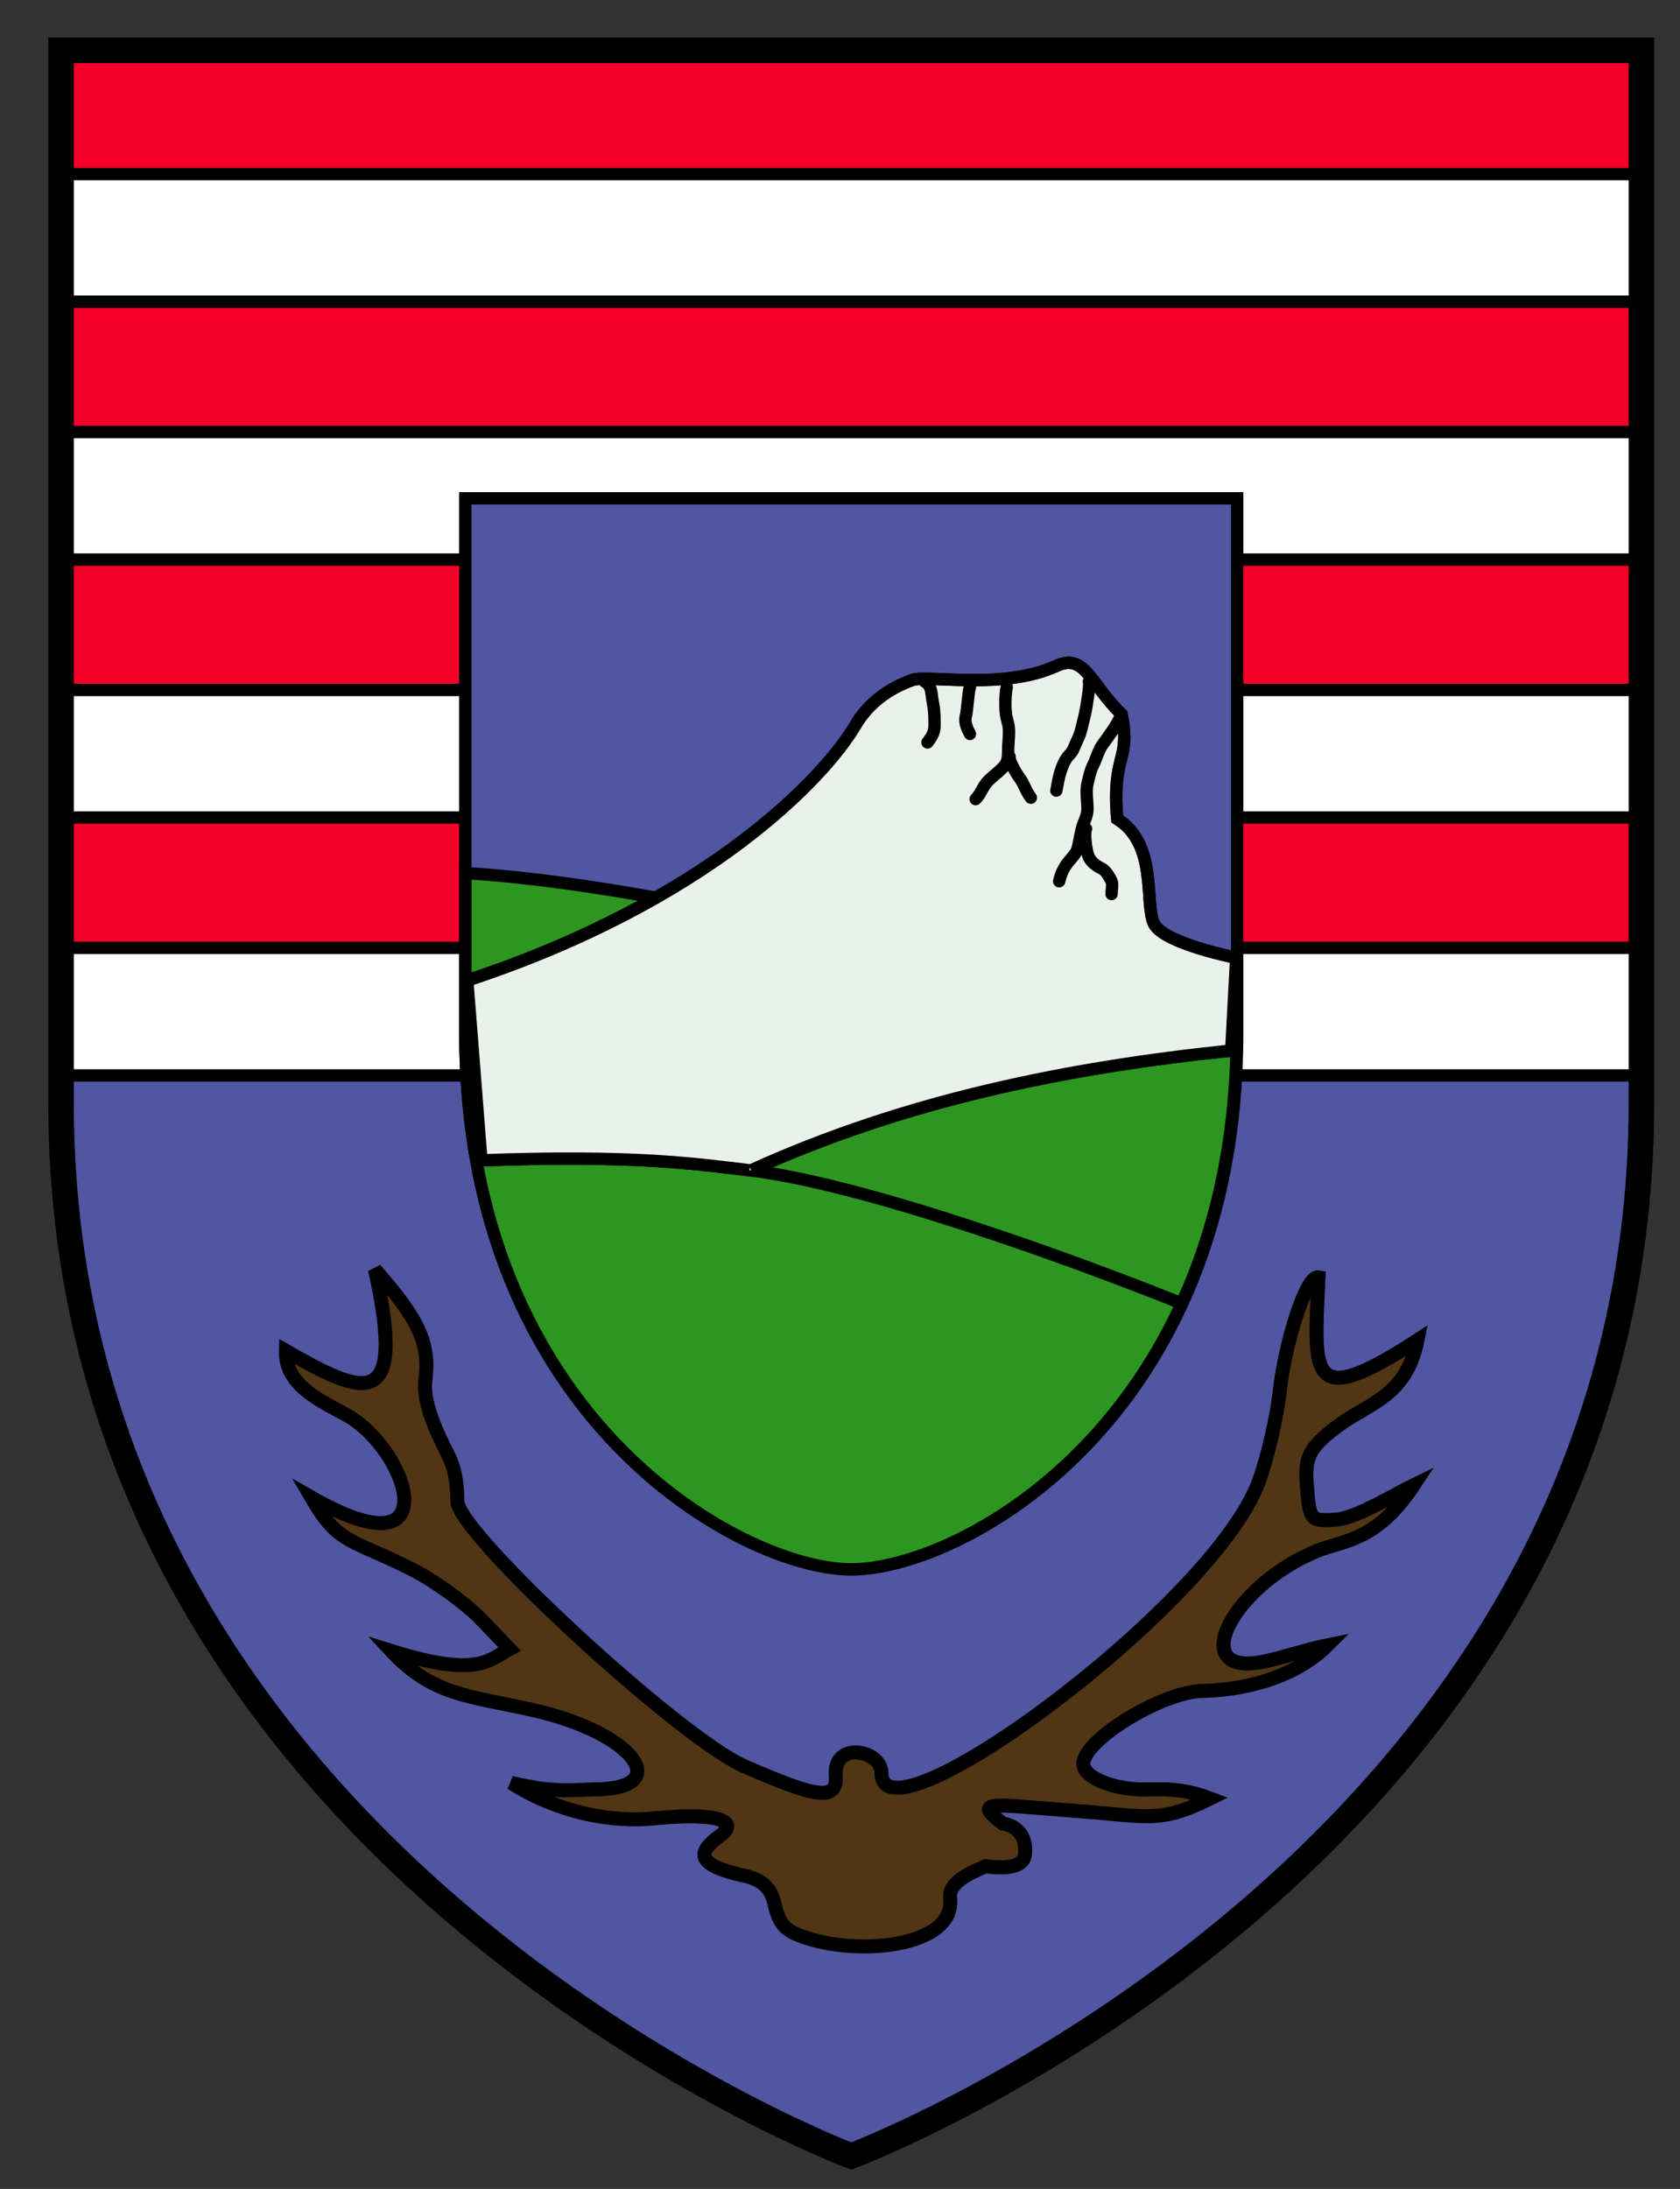 <?xml version="1.0" encoding="UTF-8" standalone="no"?>
<!-- Created with Inkscape (http://www.inkscape.org/) -->
<svg
   xmlns:svg="http://www.w3.org/2000/svg"
   xmlns="http://www.w3.org/2000/svg"
   version="1.0"
   width="203.96"
   height="265.63"
   id="svg2">
  <rect width="100%" height="100%" fill="#333333" stroke="none"/>
  <defs
     id="defs4" />
  <g
     transform="translate(-271.303,-118.43)"
     id="layer1">
    <g
       transform="translate(5.863,4.56)"
       style="opacity:1"
       id="g3342">
      <path
         d="M 368.785,375.511 C 368.785,375.511 464.717,339.43 464.717,247.733 C 464.717,156.037 464.717,119.98 464.717,119.98 L 272.853,119.98 L 272.853,247.733 C 272.853,339.43 368.785,375.511 368.785,375.511 z "
         style="fill:#ffffff;fill-opacity:1;fill-rule:evenodd;stroke:none;stroke-width:3.1;stroke-linecap:butt;stroke-linejoin:miter;stroke-miterlimit:4;stroke-dasharray:none;stroke-opacity:1"
         id="path3344" />
      <path
         d="M 272.844,244.375 L 272.844,247.719 C 272.844,339.415 368.781,375.5 368.781,375.5 C 368.781,375.5 464.719,339.415 464.719,247.719 C 464.719,245.319 464.719,246.699 464.719,244.375 L 272.844,244.375 z "
         style="color:#000000;fill:#5156a2;fill-opacity:1;fill-rule:evenodd;stroke:#000000;stroke-width:1.5;stroke-linecap:butt;stroke-linejoin:miter;marker:none;marker-start:none;marker-mid:none;marker-end:none;stroke-miterlimit:4;stroke-dashoffset:0;stroke-opacity:1;visibility:visible;display:inline;overflow:visible;enable-background:accumulate"
         id="rect3340" />
      <rect
         width="190.481"
         height="15.816"
         x="273.544"
         y="119.18"
         style="opacity:1;color:#000000;fill:#f60027;fill-opacity:1;fill-rule:evenodd;stroke:#000000;stroke-width:1.5;stroke-linecap:butt;stroke-linejoin:miter;marker:none;marker-start:none;marker-mid:none;marker-end:none;stroke-miterlimit:4;stroke-dasharray:none;stroke-dashoffset:0;stroke-opacity:1;visibility:visible;display:inline;overflow:visible;enable-background:accumulate"
         id="rect3346" />
      <rect
         width="190.481"
         height="15.816"
         x="273.544"
         y="150.479"
         style="opacity:1;color:#000000;fill:#f60027;fill-opacity:1;fill-rule:evenodd;stroke:#000000;stroke-width:1.5;stroke-linecap:butt;stroke-linejoin:miter;marker:none;marker-start:none;marker-mid:none;marker-end:none;stroke-miterlimit:4;stroke-dasharray:none;stroke-dashoffset:0;stroke-opacity:1;visibility:visible;display:inline;overflow:visible;enable-background:accumulate"
         id="rect3348" />
      <rect
         width="190.481"
         height="15.816"
         x="273.544"
         y="181.778"
         style="opacity:1;color:#000000;fill:#f60027;fill-opacity:1;fill-rule:evenodd;stroke:#000000;stroke-width:1.5;stroke-linecap:butt;stroke-linejoin:miter;marker:none;marker-start:none;marker-mid:none;marker-end:none;stroke-miterlimit:4;stroke-dasharray:none;stroke-dashoffset:0;stroke-opacity:1;visibility:visible;display:inline;overflow:visible;enable-background:accumulate"
         id="rect3350" />
      <rect
         width="190.481"
         height="15.816"
         x="273.544"
         y="213.076"
         style="opacity:1;color:#000000;fill:#f60027;fill-opacity:1;fill-rule:evenodd;stroke:#000000;stroke-width:1.5;stroke-linecap:butt;stroke-linejoin:miter;marker:none;marker-start:none;marker-mid:none;marker-end:none;stroke-miterlimit:4;stroke-dasharray:none;stroke-dashoffset:0;stroke-opacity:1;visibility:visible;display:inline;overflow:visible;enable-background:accumulate"
         id="rect3352" />
      <path
         d="M 368.785,304.31 C 382.338,304.31 415.639,285.958 415.639,239.318 C 415.639,192.678 415.639,174.338 415.639,174.338 L 321.93,174.338 L 321.93,239.318 C 321.93,285.958 355.573,304.31 368.785,304.31 z "
         style="opacity:1;color:#000000;fill:#5156a2;fill-opacity:1;fill-rule:evenodd;stroke:#000000;stroke-width:1.5;stroke-linecap:butt;stroke-linejoin:miter;marker:none;marker-start:none;marker-mid:none;marker-end:none;stroke-miterlimit:4;stroke-dasharray:none;stroke-dashoffset:0;stroke-opacity:1;visibility:visible;display:inline;overflow:visible;enable-background:accumulate"
         id="path3361" />
      <g
         id="g3392">
        <path
           d="M 415.562,241.062 C 385.26,231.291 346.852,221.363 321.938,219.812 L 321.938,239.312 C 321.938,285.952 355.57,304.312 368.781,304.312 C 382.158,304.312 414.716,286.371 415.562,241.062 z "
           style="color:#000000;fill:#2d9621;fill-opacity:1;fill-rule:nonzero;stroke:#000000;stroke-width:1.5;stroke-linecap:butt;stroke-linejoin:miter;marker:none;marker-start:none;marker-mid:none;marker-end:none;stroke-miterlimit:4;stroke-dashoffset:0;stroke-opacity:1;visibility:visible;display:inline;overflow:visible;enable-background:accumulate"
           id="path3387" />
        <path
           d="M 408.469,271.871 C 395.575,266.714 370.397,257.549 356.421,255.883 C 349.932,255.109 342.453,253.992 323.887,254.68 M 356.636,255.883 C 375.375,247.373 394.973,243.419 414.915,241.356"
           style="color:#000000;fill:#2d9621;fill-opacity:1;fill-rule:nonzero;stroke:#000000;stroke-width:1.5;stroke-linecap:butt;stroke-linejoin:miter;marker:none;marker-start:none;marker-mid:none;marker-end:none;stroke-miterlimit:4;stroke-dashoffset:0;stroke-opacity:1;visibility:visible;display:inline;overflow:visible;enable-background:accumulate"
           id="path3385" />
      </g>
      <path
         d="M 356.636,255.883 C 375.375,247.373 394.973,243.419 414.915,241.356 L 415.517,230.096 C 415.517,230.096 406.749,228.377 405.546,225.97 C 404.343,223.563 406.062,216.343 401.076,213.248 C 400.389,205.34 402.795,206.2 401.592,200.527 C 397.78,196.85 397.178,193.08 393.684,194.681 C 387.186,197.66 377.99,195.717 376.149,196.401 C 373.565,197.36 370.991,198.979 369.272,201.902 C 365.548,208.232 351.393,223.219 322.168,232.846 L 323.887,254.68 C 342.453,253.992 349.932,255.109 356.421,255.883"
         style="opacity:1;color:#000000;fill:#eaf0ea;fill-opacity:1;fill-rule:nonzero;stroke:#000000;stroke-width:1.5;stroke-linecap:butt;stroke-linejoin:miter;marker:none;marker-start:none;marker-mid:none;marker-end:none;stroke-miterlimit:4;stroke-dasharray:none;stroke-dashoffset:0;stroke-opacity:1;visibility:visible;display:inline;overflow:visible;enable-background:accumulate"
         id="path3400" />
      <path
         d="M 377.696,196.573 C 378.637,197.116 378.463,197.999 378.727,199.323 C 378.897,200.17 378.899,201.005 378.899,201.902 C 378.899,202.87 378.427,203.448 378.04,203.965 M 383.197,197.26 C 383.018,197.499 382.899,199.999 382.681,200.87 C 382.495,201.616 382.984,202.508 383.197,202.933 M 387.667,197.26 C 387.508,197.897 387.374,199.869 387.667,201.042 C 387.724,201.272 387.781,201.501 387.839,201.73 C 388.064,202.631 387.839,203.9 387.839,204.824 C 387.839,205.931 387.767,206.443 387.151,207.059 C 386.426,207.785 386.016,208.022 385.432,208.607 C 384.753,209.285 384.532,210.194 383.885,210.841 M 388.011,205.684 C 387.794,205.9 388.764,207.663 389.214,208.263 C 389.804,209.049 389.94,209.804 390.589,210.669 M 397.638,196.573 C 397.825,196.822 397.317,199.919 397.122,200.698 C 396.847,201.797 396.673,202.801 396.263,203.621 C 395.841,204.465 395.8,204.943 395.231,205.512 C 394.618,206.125 394.222,207.314 394.028,208.091 C 393.897,208.614 393.764,209.487 393.684,209.81 M 401.42,200.87 C 401.252,201.541 400.032,203.237 399.357,204.137 C 398.782,204.903 398.576,205.871 398.154,206.715 C 397.806,207.411 397.708,207.983 397.466,208.95 C 397.24,209.856 397.466,211.111 397.466,212.045 C 397.466,212.943 397.002,213.557 396.778,214.452 C 396.565,215.304 396.483,215.978 396.263,216.858 C 396.117,217.442 395.329,218.217 395.059,218.578 C 394.525,219.29 394.269,219.846 394.028,220.812 M 397.294,214.452 C 397.038,214.793 397.267,217.148 397.638,217.89 C 397.951,218.517 398.468,218.907 399.185,219.265 C 399.761,219.553 400.172,220.38 400.389,220.812 C 400.547,221.129 400.389,221.991 400.389,222.36 M 415.517,230.096 C 415.517,230.096 406.749,228.377 405.546,225.97 C 404.343,223.563 406.062,216.343 401.076,213.248 C 400.389,205.34 402.795,206.2 401.592,200.527 C 397.78,196.85 397.178,193.08 393.684,194.681 C 387.186,197.66 377.99,195.717 376.149,196.401 C 373.565,197.36 370.991,198.979 369.272,201.902 C 365.548,208.232 351.393,223.219 322.168,232.846"
         style="fill:none;fill-rule:evenodd;stroke:#000000;stroke-width:1.5;stroke-linecap:round;stroke-linejoin:round;stroke-miterlimit:4;stroke-dasharray:none;stroke-opacity:1"
         id="path3404" />
      <path
         d="M 362.041,348.547 C 360.069,347.689 359.786,346.181 359.401,344.645 C 358.965,342.91 357.86,341.934 355.798,341.488 C 349.132,340.044 350.591,338.291 352.896,336.599 C 355.263,334.862 352.531,333.763 344.878,334.531 C 339.965,335.025 333.528,334.013 327.508,330.231 C 332.992,331.541 335.389,331.029 337.768,331.008 C 347.361,330.921 342.409,324.132 330.14,321.383 C 322.434,319.656 317.987,319.649 312.946,314.223 C 323.433,317.49 324.73,315.354 327.309,313.979 L 323.884,310.412 C 322,308.45 318.209,305.706 315.459,304.315 C 307.911,300.497 306.568,301.343 303.226,295.585 C 320.172,305.262 314.989,289.668 307.443,285.545 C 304.318,283.838 300.025,281.93 300.153,277.806 C 309.361,283.057 314.937,285.663 310.956,267.923 C 316.402,274.1 317.641,276.934 317.078,281.409 C 316.726,284.213 318.713,288.2 319.815,290.36 C 320.917,292.52 320.959,294.885 320.959,296.036 C 320.959,299.87 347.952,324.779 355.838,328.222 C 364.582,332.039 367.136,332.519 366.906,329.287 C 366.61,325.124 372.448,326.206 372.452,329.023 C 372.465,338.378 412.628,308.782 418.231,293.748 C 419.301,290.874 420.466,285.858 420.818,282.602 C 421.412,277.118 423.959,268.596 425.507,268.878 C 424.991,280.729 424.113,285.225 437.526,276.515 C 436.212,283.104 431.872,284.112 428.392,286.535 C 423.784,289.743 423.856,291.177 424.142,294.656 C 424.445,298.349 424.606,298.512 427.709,298.269 C 430.164,298.078 434.924,295.125 437.088,294.083 C 432.548,300.949 428.507,300.786 425.397,302.048 C 414.972,306.28 409.475,317.275 418.645,315.554 C 420.599,315.188 424.366,313.967 426.601,313.524 C 422.303,317.807 415.685,318.991 411.459,319.063 C 406.542,319.146 396.959,325.002 396.959,327.923 C 396.959,329.538 400.492,331.023 404.335,331.023 C 406.263,331.023 408.787,330.753 412.369,332.123 C 406.188,335.181 404.777,334.266 396.054,333.623 C 385.967,332.88 383.361,332.2 387.172,335.155 C 387.172,335.155 390.19,335.437 389.885,338.883 C 389.682,341.166 385.153,340.329 385.153,340.329 C 382.321,341.462 380.598,342.627 380.784,344.23 C 381.489,350.315 368.716,351.449 362.041,348.547 z "
         style="fill:#513615;fill-opacity:1;stroke:#000000;stroke-width:1.7;stroke-miterlimit:4;stroke-dasharray:none;stroke-opacity:1"
         id="path3459" />
      <path
         d="M 368.785,375.511 C 368.785,375.511 464.717,339.43 464.717,247.733 C 464.717,156.037 464.717,119.98 464.717,119.98 L 272.853,119.98 L 272.853,247.733 C 272.853,339.43 368.785,375.511 368.785,375.511 z "
         transform="translate(3.3e-6,-8.0000001e-7)"
         style="opacity:1;fill:none;fill-opacity:1;fill-rule:evenodd;stroke:#000000;stroke-width:3.1;stroke-linecap:butt;stroke-linejoin:miter;stroke-miterlimit:4;stroke-dasharray:none;stroke-opacity:1"
         id="path3143" />
    </g>
  </g>
</svg>
